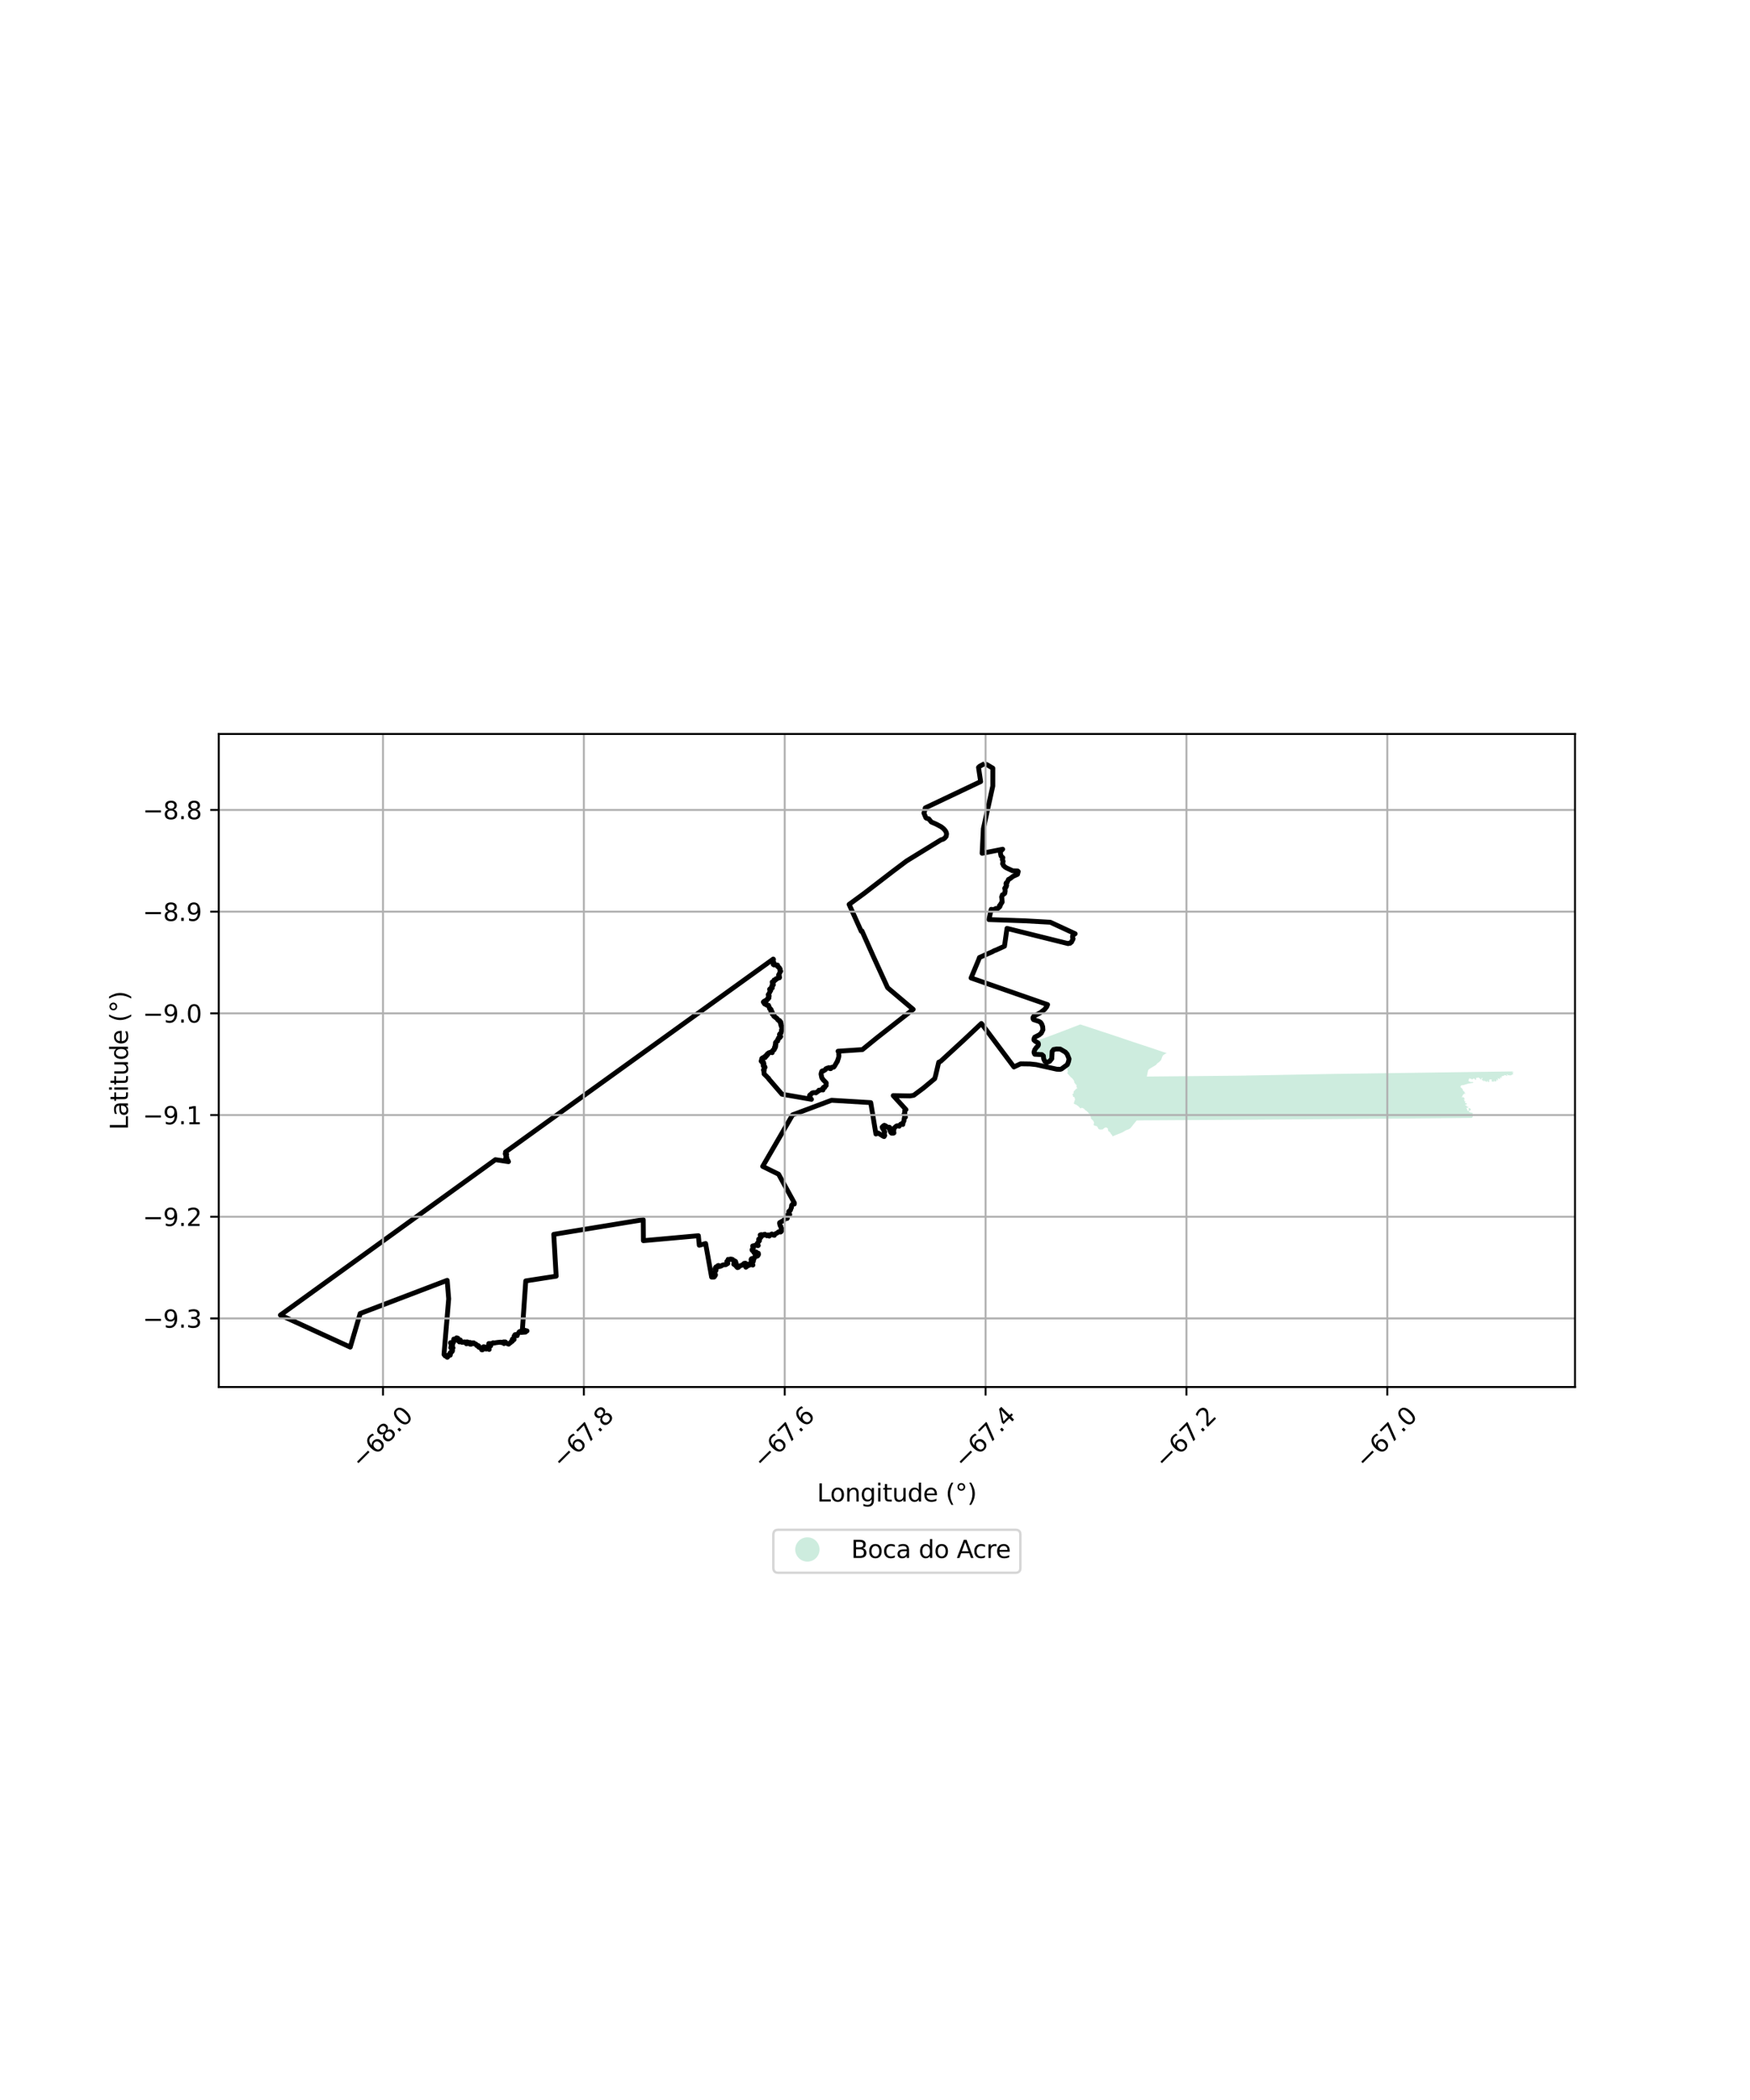 <?xml version="1.0" encoding="utf-8" standalone="no"?>
<!DOCTYPE svg PUBLIC "-//W3C//DTD SVG 1.1//EN"
  "http://www.w3.org/Graphics/SVG/1.1/DTD/svg11.dtd">
<svg xmlns:xlink="http://www.w3.org/1999/xlink" width="720pt" height="864pt" viewBox="0 0 720 864" xmlns="http://www.w3.org/2000/svg" version="1.1">
 <defs>
  <style type="text/css">*{stroke-linejoin: round; stroke-linecap: butt}</style>
 </defs>
 <g id="figure_1">
  <g id="patch_1">
   <path d="M 0 864 
L 720 864 
L 720 0 
L 0 0 
z
" style="fill: #ffffff"/>
  </g>
  <g id="axes_1">
   <g id="patch_2">
    <path d="M 90 570.661 
L 648 570.661 
L 648 301.979 
L 90 301.979 
z
" style="fill: #ffffff"/>
   </g>
   <g id="PatchCollection_1">
    <path d="M 473.119 430.966 
L 479.868 433.246 
L 480.075 433.307 
L 479.616 433.471 
L 479.022 433.818 
L 478.566 434.149 
L 478.385 434.354 
L 478.194 434.774 
L 477.671 436.167 
L 476.857 437.005 
L 476.246 437.399 
L 476.114 437.535 
L 475.816 437.908 
L 475.488 438.228 
L 474.324 438.927 
L 472.885 439.787 
L 472.592 440.041 
L 472.446 440.201 
L 472.317 440.575 
L 472.13 441.463 
L 472.007 442.109 
L 471.949 442.423 
L 471.826 442.924 
L 509.871 442.565 
L 547.494 441.86 
L 585.199 441.336 
L 622.331 440.813 
L 622.241 441.041 
L 622.127 441.227 
L 622.139 441.34 
L 622.227 441.393 
L 622.277 441.361 
L 622.329 441.198 
L 622.312 441.144 
L 622.405 440.987 
L 622.563 440.925 
L 622.619 441.026 
L 622.636 441.15 
L 622.437 441.396 
L 622.432 441.601 
L 622.505 441.769 
L 622.552 441.826 
L 622.636 441.935 
L 622.587 441.998 
L 622.268 441.995 
L 622.04 442.181 
L 621.885 442.323 
L 621.772 442.36 
L 621.608 442.42 
L 621.513 442.455 
L 621.412 442.466 
L 621.141 442.393 
L 621.036 442.418 
L 620.904 442.406 
L 620.673 442.386 
L 620.476 442.329 
L 620.335 442.252 
L 620.208 442.14 
L 620.125 442.079 
L 620.071 442.067 
L 619.967 442.081 
L 619.917 442.175 
L 619.908 442.267 
L 619.949 442.352 
L 620.04 442.352 
L 620.137 442.451 
L 620.172 442.547 
L 620.194 442.649 
L 620.161 442.674 
L 620.084 442.689 
L 620.011 442.691 
L 619.952 442.637 
L 619.889 442.586 
L 619.745 442.538 
L 619.563 442.452 
L 619.535 442.412 
L 619.461 442.387 
L 619.364 442.395 
L 619.197 442.34 
L 618.999 442.335 
L 618.956 442.356 
L 618.849 442.356 
L 618.884 442.432 
L 618.792 442.541 
L 618.702 442.655 
L 618.611 442.691 
L 618.503 442.62 
L 618.392 442.626 
L 618.27 442.66 
L 618.169 442.711 
L 618.105 442.778 
L 618.054 442.837 
L 617.979 442.885 
L 617.918 442.911 
L 617.834 442.913 
L 617.771 442.874 
L 617.695 442.873 
L 617.596 442.922 
L 617.605 442.988 
L 617.622 443.067 
L 617.675 443.088 
L 617.725 443.111 
L 617.779 443.178 
L 617.847 443.305 
L 617.859 443.344 
L 617.868 443.368 
L 617.973 443.496 
L 617.967 443.547 
L 617.881 443.571 
L 617.792 443.535 
L 617.742 443.502 
L 617.703 443.442 
L 617.609 443.403 
L 617.527 443.406 
L 617.485 443.362 
L 617.417 443.366 
L 617.346 443.345 
L 617.292 443.342 
L 617.273 443.308 
L 617.242 443.301 
L 617.16 443.372 
L 617.145 443.431 
L 617.163 443.554 
L 617.138 443.667 
L 617.138 443.733 
L 617.151 443.83 
L 617.217 444.015 
L 617.131 444.07 
L 617.069 444.013 
L 617.04 443.962 
L 616.973 443.911 
L 616.932 443.852 
L 616.809 443.822 
L 616.701 443.775 
L 616.566 443.754 
L 616.513 443.733 
L 616.393 443.674 
L 616.282 443.653 
L 616.23 443.615 
L 616.18 443.689 
L 616.142 443.754 
L 616.194 443.799 
L 616.241 443.855 
L 616.288 443.932 
L 616.367 444.027 
L 616.379 444.231 
L 616.317 444.527 
L 616.268 444.56 
L 616.206 444.548 
L 616.13 444.536 
L 616.11 444.4 
L 616.101 444.249 
L 615.975 444.136 
L 615.829 444.148 
L 615.706 444.237 
L 615.726 444.406 
L 615.747 444.536 
L 615.706 444.622 
L 615.568 444.761 
L 615.566 444.844 
L 615.513 444.91 
L 615.443 444.898 
L 615.329 444.924 
L 615.247 444.942 
L 615.182 444.957 
L 615.083 444.972 
L 615.027 444.936 
L 615.016 444.838 
L 614.901 444.735 
L 614.814 444.708 
L 614.688 444.794 
L 614.603 444.708 
L 614.65 444.572 
L 614.717 444.542 
L 614.65 444.51 
L 614.545 444.551 
L 614.55 444.622 
L 614.539 444.708 
L 614.574 444.744 
L 614.618 444.844 
L 614.676 444.865 
L 614.755 444.892 
L 614.717 445.007 
L 614.612 445.055 
L 614.545 445.046 
L 614.477 445.034 
L 614.43 445.001 
L 614.354 444.966 
L 614.287 444.954 
L 614.094 444.984 
L 614.068 445.01 
L 613.942 445.007 
L 613.834 444.954 
L 613.766 444.912 
L 613.702 444.767 
L 613.684 444.566 
L 613.758 444.444 
L 613.796 444.314 
L 613.717 444.175 
L 613.559 444.122 
L 613.395 444.116 
L 613.275 444.107 
L 613.208 444.139 
L 613.061 444.098 
L 612.912 444.119 
L 612.807 444.222 
L 612.719 444.267 
L 612.652 444.545 
L 612.672 444.655 
L 612.701 444.782 
L 612.783 444.918 
L 612.76 445.016 
L 612.74 445.099 
L 612.64 445.099 
L 612.573 445.123 
L 612.467 445.158 
L 612.415 445.147 
L 612.312 445.2 
L 612.248 445.197 
L 612.187 445.194 
L 612.154 445.164 
L 612.151 445.123 
L 612.149 445.069 
L 612.149 444.969 
L 612.122 444.889 
L 612.122 444.785 
L 612.046 444.714 
L 611.947 444.696 
L 611.903 444.678 
L 611.836 444.699 
L 611.783 444.747 
L 611.844 445.049 
L 611.821 445.09 
L 611.748 445.129 
L 611.675 445.123 
L 611.575 445.068 
L 611.489 445.059 
L 611.43 445.031 
L 611.356 445.031 
L 611.287 445.006 
L 611.192 444.963 
L 611.141 444.871 
L 611.167 444.815 
L 611.097 444.695 
L 611.034 444.683 
L 610.946 444.675 
L 610.946 444.641 
L 610.864 444.615 
L 610.801 444.624 
L 610.768 444.729 
L 610.712 444.795 
L 610.664 444.924 
L 610.581 445.034 
L 610.541 445.078 
L 610.494 445.071 
L 610.474 445.035 
L 610.461 444.997 
L 610.462 444.91 
L 610.506 444.875 
L 610.521 444.782 
L 610.564 444.627 
L 610.55 444.532 
L 610.466 444.536 
L 610.358 444.532 
L 610.275 444.646 
L 610.2 444.683 
L 610.112 444.683 
L 609.995 444.624 
L 609.969 444.508 
L 609.96 444.413 
L 609.737 444.271 
L 609.671 444.21 
L 609.655 444.135 
L 609.632 444.04 
L 609.731 443.942 
L 609.889 443.797 
L 609.945 443.658 
L 609.889 443.51 
L 609.761 443.48 
L 609.635 443.545 
L 609.497 443.726 
L 609.462 443.901 
L 609.41 444.129 
L 609.342 444.173 
L 609.255 444.167 
L 609.193 444.126 
L 609.146 444.013 
L 609.009 443.865 
L 608.561 443.48 
L 608.228 443.323 
L 607.988 443.377 
L 607.915 443.433 
L 607.71 443.439 
L 607.473 443.436 
L 607.283 443.531 
L 607.236 443.714 
L 607.306 443.827 
L 607.373 443.966 
L 607.376 444.093 
L 607.312 444.182 
L 607.134 444.247 
L 606.987 444.247 
L 606.847 444.108 
L 606.706 443.951 
L 606.56 443.782 
L 606.417 443.72 
L 606.297 443.679 
L 606.192 443.708 
L 606.063 443.957 
L 605.902 444.049 
L 605.691 444.043 
L 605.273 443.922 
L 604.998 443.833 
L 604.846 443.741 
L 604.697 443.649 
L 604.615 443.67 
L 604.527 443.702 
L 604.43 443.821 
L 604.372 444.067 
L 604.261 444.244 
L 604.202 444.443 
L 604.196 444.638 
L 604.27 444.748 
L 604.366 444.899 
L 604.547 444.982 
L 604.726 445.038 
L 604.893 445.074 
L 605.057 445.157 
L 605.214 445.207 
L 605.337 445.189 
L 605.519 445.166 
L 605.729 445.136 
L 605.905 445.175 
L 606.092 445.261 
L 606.133 445.314 
L 606.133 445.415 
L 606.028 445.506 
L 605.852 445.586 
L 605.267 445.628 
L 604.986 445.699 
L 604.237 445.797 
L 603.225 446.09 
L 602.184 446.41 
L 601.844 446.472 
L 601.555 446.478 
L 601.145 446.588 
L 600.993 446.801 
L 600.902 447.059 
L 600.891 447.133 
L 600.908 447.186 
L 600.99 447.414 
L 601.084 447.411 
L 601.473 447.832 
L 601.575 447.936 
L 601.686 447.974 
L 601.78 448.104 
L 601.812 448.267 
L 601.859 448.492 
L 601.909 448.697 
L 602.146 448.916 
L 602.383 449.129 
L 602.517 449.23 
L 602.649 449.272 
L 602.704 449.331 
L 602.649 449.387 
L 602.564 449.461 
L 602.503 449.541 
L 602.497 449.618 
L 602.555 449.66 
L 602.687 449.716 
L 602.798 449.751 
L 602.857 449.769 
L 602.921 449.784 
L 602.88 449.953 
L 602.801 450.054 
L 602.719 450.113 
L 602.649 450.095 
L 602.611 450.036 
L 602.625 449.926 
L 602.608 449.796 
L 602.497 449.805 
L 602.432 449.861 
L 602.412 449.941 
L 602.406 450.036 
L 602.374 450.128 
L 602.321 450.145 
L 602.14 450.237 
L 601.961 450.406 
L 601.821 450.61 
L 601.672 450.868 
L 601.642 451.037 
L 601.517 451.182 
L 601.464 451.31 
L 601.47 451.428 
L 601.511 451.502 
L 601.578 451.567 
L 601.622 451.561 
L 601.681 451.544 
L 601.719 451.514 
L 601.768 451.475 
L 601.76 451.375 
L 601.751 451.307 
L 601.765 451.241 
L 601.815 451.23 
L 601.85 451.25 
L 601.885 451.321 
L 601.926 451.384 
L 601.985 451.443 
L 602.034 451.458 
L 602.102 451.473 
L 602.172 451.508 
L 602.204 451.641 
L 602.228 451.701 
L 602.321 451.73 
L 602.397 451.683 
L 602.435 451.609 
L 602.485 451.603 
L 602.532 451.665 
L 602.491 451.754 
L 602.459 451.834 
L 602.532 451.97 
L 602.652 452.053 
L 602.678 452.16 
L 602.602 452.225 
L 602.535 452.237 
L 602.403 452.216 
L 602.301 452.246 
L 602.257 452.326 
L 602.251 452.403 
L 602.266 452.453 
L 602.333 452.521 
L 602.386 452.521 
L 602.441 452.486 
L 602.535 452.471 
L 602.579 452.468 
L 602.605 452.503 
L 602.617 452.554 
L 602.599 452.628 
L 602.561 452.684 
L 602.503 452.729 
L 602.476 452.791 
L 602.438 452.874 
L 602.424 453.001 
L 602.503 453.096 
L 602.574 453.151 
L 602.644 453.177 
L 602.667 453.157 
L 602.623 453.106 
L 602.625 453.057 
L 602.687 453.048 
L 602.805 453.044 
L 602.886 453.063 
L 602.953 453.161 
L 602.941 453.288 
L 602.836 453.345 
L 602.728 453.478 
L 602.745 453.679 
L 602.83 453.762 
L 602.991 453.851 
L 603.374 453.973 
L 603.547 454.07 
L 603.544 454.18 
L 603.43 454.325 
L 603.295 454.423 
L 603.14 454.47 
L 602.971 454.5 
L 602.854 454.536 
L 602.795 454.657 
L 602.824 454.761 
L 602.906 454.799 
L 602.985 454.811 
L 603.12 454.793 
L 603.19 454.778 
L 603.307 454.823 
L 603.357 454.915 
L 603.442 455.187 
L 603.652 455.297 
L 603.863 455.332 
L 604.036 455.418 
L 604.135 455.495 
L 604.161 455.581 
L 604.082 455.664 
L 603.965 455.732 
L 603.635 455.75 
L 603.404 455.88 
L 603.351 456.076 
L 603.36 456.2 
L 603.468 456.177 
L 603.6 456.375 
L 603.673 456.565 
L 603.667 456.725 
L 603.746 457.003 
L 603.878 457.033 
L 604.047 456.968 
L 604.214 456.917 
L 604.337 456.84 
L 604.404 456.713 
L 604.36 456.583 
L 604.138 456.31 
L 604.158 456.189 
L 604.22 456.106 
L 604.463 455.892 
L 604.688 455.952 
L 605.144 456.34 
L 605.168 456.477 
L 605.128 456.588 
L 604.979 456.742 
L 604.682 456.911 
L 604.52 456.987 
L 604.387 457.061 
L 604.321 457.197 
L 604.467 457.483 
L 604.732 457.643 
L 605.026 457.717 
L 605.427 457.816 
L 605.753 457.816 
L 605.889 457.911 
L 605.946 457.957 
L 605.993 457.959 
L 606.058 457.987 
L 606.117 458.019 
L 606.127 458.061 
L 606.108 458.083 
L 606.058 458.059 
L 606.001 458.065 
L 605.92 458.028 
L 605.814 458.061 
L 605.773 458.135 
L 605.751 458.209 
L 605.892 458.407 
L 605.934 458.681 
L 605.958 459.372 
L 605.726 459.801 
L 605.539 459.96 
L 604.664 459.972 
L 580.48 460.192 
L 542.969 460.484 
L 505.301 460.74 
L 469.789 460.948 
L 467.872 460.991 
L 467.668 460.976 
L 466.369 462.569 
L 465.621 463.523 
L 465.053 464.193 
L 464.474 464.584 
L 463.982 464.761 
L 463.686 464.864 
L 463.169 465.075 
L 461.851 465.853 
L 461.384 466.061 
L 460.914 466.262 
L 460.349 466.478 
L 459.796 466.694 
L 459.342 466.873 
L 458.887 467.052 
L 458.627 467.161 
L 458.253 467.321 
L 457.693 467.516 
L 457.619 467.26 
L 457.584 467.103 
L 457.493 466.955 
L 457.391 466.839 
L 457.297 466.741 
L 457.231 466.667 
L 457.12 466.587 
L 457.041 466.498 
L 456.98 466.368 
L 456.889 466.093 
L 456.26 465.494 
L 456.052 465.497 
L 456.02 465.284 
L 455.842 464.917 
L 455.833 464.369 
L 455.593 464.132 
L 455.376 463.969 
L 455.078 463.868 
L 454.903 463.853 
L 454.382 464.055 
L 454.303 464.188 
L 454.025 464.339 
L 453.89 464.6 
L 453.422 464.706 
L 453.27 464.671 
L 452.954 464.789 
L 452.79 464.671 
L 452.498 464.742 
L 451.913 464.446 
L 451.749 464.031 
L 451.445 463.533 
L 451.035 463.249 
L 450.661 463.237 
L 449.982 462.929 
L 449.947 462.597 
L 450.064 462.242 
L 450.122 461.732 
L 449.959 461.554 
L 449.888 461.258 
L 449.505 460.829 
L 448.873 460.236 
L 448.651 458.802 
L 448.224 458.234 
L 447.849 458.044 
L 447.761 457.801 
L 447.024 457.061 
L 446.632 456.841 
L 445.86 456.077 
L 445.07 455.757 
L 444.567 456.059 
L 443.836 455.325 
L 443.239 454.791 
L 443.092 454.815 
L 442.788 454.471 
L 442.554 454.466 
L 441.717 454.015 
L 441.893 453.719 
L 442.063 452.907 
L 442.303 452.499 
L 442.191 451.859 
L 442.057 451.432 
L 441.483 451.195 
L 441.46 450.703 
L 441.203 450.401 
L 441.39 450.034 
L 441.756 449.833 
L 441.656 449.311 
L 441.946 448.787 
L 442.305 448.529 
L 442.554 448.132 
L 442.768 447.937 
L 443.171 447.944 
L 443.032 447.406 
L 442.825 446.848 
L 443.024 446.477 
L 442.615 446.222 
L 442.271 445.714 
L 442.011 445.427 
L 441.943 444.864 
L 441.745 444.431 
L 441.414 443.999 
L 440.873 443.38 
L 440.706 443.378 
L 439.034 441.45 
L 439.369 441.012 
L 438.945 439.281 
L 438.589 438.695 
L 439.596 437.688 
L 440.532 436.361 
L 440.44 435.102 
L 439.935 433.766 
L 439.093 432.806 
L 438.086 432.202 
L 436.202 431.579 
L 434.704 431.514 
L 433.897 431.834 
L 433.224 432.563 
L 433.025 433.381 
L 432.885 434.441 
L 432.891 435.383 
L 432.879 435.75 
L 432.721 436.396 
L 432.569 436.734 
L 432.358 436.971 
L 432.101 437.119 
L 431.82 437.237 
L 431.416 437.249 
L 431.112 437.172 
L 430.843 437.054 
L 430.632 436.858 
L 430.509 436.592 
L 430.398 436.112 
L 430.287 435.78 
L 430.193 434.66 
L 430.111 434.186 
L 429.433 433.475 
L 428.543 433.262 
L 427.642 433.298 
L 426.823 433.416 
L 426.425 433.44 
L 426.098 433.333 
L 425.887 433.144 
L 425.946 432.646 
L 426.215 431.734 
L 426.683 431.177 
L 427.397 430.632 
L 427.841 430.229 
L 427.993 429.814 
L 427.818 429.127 
L 427.174 428.617 
L 426.46 428.214 
L 426.514 428.21 
L 431.854 426.281 
L 437.143 424.288 
L 444.46 421.473 
L 452.181 424.013 
L 458.609 426.127 
L 466.067 428.65 
L 473.119 430.966 
" clip-path="url(#pc1e6676510)" style="fill: #b3e2cd; fill-opacity: 0.65"/>
   </g>
   <g id="PatchCollection_2">
    <path d="M 405.107 314.192 
L 406.258 314.725 
L 408.474 316.053 
L 408.462 323.404 
L 404.582 340.951 
L 404.076 351.073 
L 412.524 349.398 
L 411.985 349.947 
L 411.622 350.41 
L 411.583 350.918 
L 411.857 352.185 
L 412.604 352.878 
L 412.502 353.269 
L 412.379 353.639 
L 412.724 354.395 
L 412.477 355.35 
L 412.67 355.57 
L 412.882 356.152 
L 413.087 356.292 
L 413.454 356.693 
L 414.111 357.083 
L 416.648 358.277 
L 418.652 358.33 
L 418.923 358.562 
L 418.635 359.72 
L 418.281 359.891 
L 416.752 360.574 
L 416.515 360.773 
L 415.984 361.177 
L 415.572 361.499 
L 414.911 361.836 
L 414.502 362.738 
L 414.417 362.925 
L 414.402 363.032 
L 414.235 363.207 
L 414.089 363.163 
L 413.983 363.254 
L 413.886 363.539 
L 413.911 363.841 
L 414.173 364.252 
L 413.923 364.987 
L 413.902 364.979 
L 413.744 364.911 
L 413.504 365.26 
L 413.364 365.5 
L 413.544 365.926 
L 413.54 366.801 
L 413.466 366.885 
L 413.385 367.553 
L 412.86 367.975 
L 412.395 368.166 
L 412.369 368.468 
L 412.125 368.859 
L 412.098 369.124 
L 412.204 369.592 
L 412.212 370.036 
L 412.327 371.137 
L 412.059 371.276 
L 412.079 371.565 
L 411.668 371.987 
L 411.625 372.41 
L 411.563 372.374 
L 411.232 372.569 
L 411.191 372.683 
L 411.392 372.964 
L 411.348 372.993 
L 411.183 373.191 
L 410.748 373.571 
L 410.738 373.62 
L 410.417 373.75 
L 410.107 373.906 
L 409.782 373.77 
L 408.811 374.275 
L 408.493 374.185 
L 408.322 374.383 
L 408.127 374.2 
L 407.81 374.13 
L 407.71 374.502 
L 406.884 378.341 
L 421.792 378.857 
L 432.125 379.435 
L 442.356 384.172 
L 441.525 384.714 
L 441.295 385.061 
L 441.266 385.673 
L 441.504 386.205 
L 441.38 386.565 
L 440.935 387.299 
L 440.93 387.493 
L 440.568 387.816 
L 440.323 387.963 
L 440.242 388.082 
L 440.077 388.074 
L 439.875 388.018 
L 439.483 388.234 
L 414.311 381.974 
L 413.272 389.283 
L 409.823 390.872 
L 409.076 391.139 
L 408.321 391.551 
L 402.979 393.94 
L 402.702 394.742 
L 399.52 402.364 
L 430.997 413.325 
L 430.645 414.207 
L 429.73 415.342 
L 428.081 416.614 
L 425.394 418.053 
L 425.018 418.612 
L 425.028 419.139 
L 425.225 419.499 
L 427.412 420.221 
L 428.109 420.613 
L 428.581 421.298 
L 428.987 422.408 
L 429.083 423.687 
L 428.418 425.047 
L 427.542 425.787 
L 425.7 426.737 
L 425.389 427.441 
L 425.403 427.912 
L 426.025 428.473 
L 426.354 428.614 
L 427.152 429.171 
L 427.255 429.632 
L 427.197 430.026 
L 426.864 430.527 
L 426.386 430.964 
L 425.715 431.915 
L 425.421 432.866 
L 425.525 433.359 
L 425.733 433.75 
L 428.658 433.911 
L 429.276 434.441 
L 429.392 435.636 
L 429.887 436.69 
L 430.811 437.079 
L 431.876 436.633 
L 432.725 435.584 
L 432.879 432.6 
L 433.468 431.796 
L 434.718 431.582 
L 436.221 431.631 
L 438.33 432.871 
L 439.074 433.727 
L 439.839 435.663 
L 439.602 436.794 
L 439.155 437.993 
L 436.729 439.791 
L 436.154 439.966 
L 434.745 439.898 
L 426.348 438.026 
L 423.782 437.748 
L 419.877 437.693 
L 417.343 438.881 
L 417.169 438.982 
L 403.774 421.087 
L 396.619 427.832 
L 386.995 436.678 
L 386.224 437.022 
L 384.942 442.465 
L 384.556 443.798 
L 379.943 447.645 
L 375.937 450.639 
L 374.412 450.89 
L 367.498 450.767 
L 372.741 456.525 
L 372.679 456.576 
L 372.224 457.01 
L 372.226 457.204 
L 372.272 458.036 
L 371.983 458.302 
L 371.996 458.734 
L 372.517 459.599 
L 372.042 460.053 
L 371.993 460.491 
L 371.911 461.156 
L 371.488 462.039 
L 371.452 462.627 
L 371.29 462.576 
L 370.976 462.352 
L 370.566 462.51 
L 370.252 462.913 
L 369.937 463.373 
L 369.486 463.162 
L 369.078 463.187 
L 368.718 463.361 
L 367.88 464.129 
L 367.815 464.247 
L 367.673 465.621 
L 367.794 466.093 
L 367.579 466.223 
L 366.826 466.225 
L 366.464 465.863 
L 365.947 464.601 
L 366.081 463.904 
L 365.87 463.768 
L 365.359 463.897 
L 365.029 463.658 
L 364.7 463.459 
L 364.284 463.176 
L 363.842 462.982 
L 363.448 463.213 
L 362.937 463.723 
L 363.094 464.158 
L 363.476 464.793 
L 363.819 465.369 
L 364.008 465.691 
L 363.964 465.97 
L 363.571 466.509 
L 363.658 466.669 
L 364.016 467.128 
L 363.749 467.613 
L 363.419 467.492 
L 361.263 466.155 
L 360.377 466.561 
L 358.248 453.653 
L 342.114 452.682 
L 326.082 458.695 
L 313.789 479.882 
L 320.342 483.113 
L 326.833 494.951 
L 326.729 494.987 
L 326.773 495.195 
L 326.806 495.361 
L 326.786 495.356 
L 326.067 495.458 
L 325.693 495.927 
L 325.652 496.363 
L 325.631 496.836 
L 325.455 497.126 
L 325.2 497.913 
L 324.534 498.411 
L 324.502 498.8 
L 324.912 499.667 
L 324.885 499.809 
L 323.678 500.057 
L 323.637 500.439 
L 323.929 501.188 
L 323.85 501.311 
L 323.68 501.288 
L 323.521 501.154 
L 323.25 501.2 
L 322.713 501.751 
L 322.155 502.329 
L 321.654 502.508 
L 321.208 502.818 
L 320.77 503.044 
L 320.733 503.331 
L 320.988 504.284 
L 321.276 504.626 
L 321.429 505.519 
L 321.926 505.767 
L 321.746 506.207 
L 321.365 506.741 
L 321.145 506.898 
L 320.338 506.805 
L 319.732 507.288 
L 318.88 507.703 
L 318.667 507.945 
L 318.596 508.25 
L 318.086 508.134 
L 317.567 507.7 
L 317.295 507.799 
L 316.485 508.577 
L 316.489 508.548 
L 316.376 508.198 
L 316.04 508.063 
L 315.747 508.19 
L 315.507 508.421 
L 315.264 508.241 
L 314.71 507.8 
L 314.295 507.893 
L 313.934 508.3 
L 313.846 508.268 
L 313.598 508.04 
L 313.215 507.957 
L 312.764 508.104 
L 312.813 508.345 
L 313.031 508.527 
L 313.234 508.711 
L 313.094 509.021 
L 312.674 509.496 
L 312.159 509.815 
L 312.122 510.11 
L 312.48 510.431 
L 311.538 511.611 
L 311.631 512.062 
L 311.785 512.201 
L 311.969 512.418 
L 311.924 512.475 
L 311.678 512.471 
L 310.944 512.242 
L 310.66 512.405 
L 309.681 512.628 
L 309.718 512.976 
L 309.951 513.391 
L 309.93 513.664 
L 309.642 513.98 
L 309.429 514.134 
L 309.471 514.423 
L 310.044 514.978 
L 310.235 515.412 
L 310.664 515.351 
L 311.131 515.11 
L 311.15 515.157 
L 311.155 515.485 
L 311.192 515.765 
L 311.349 515.855 
L 311.997 515.62 
L 312.06 516.14 
L 311.76 516.669 
L 311.324 516.888 
L 310.651 516.84 
L 310.466 517.26 
L 310.181 518.062 
L 309.944 518.179 
L 309.342 517.793 
L 309.109 517.971 
L 309.003 518.302 
L 309.103 518.696 
L 309.607 518.843 
L 309.96 518.931 
L 309.686 519.263 
L 309.559 519.571 
L 309.587 519.92 
L 309.763 520.476 
L 309.601 520.448 
L 309.446 520.02 
L 309.275 520.029 
L 308.88 520.382 
L 308.842 520.297 
L 308.616 520.009 
L 308.313 519.979 
L 308.122 520.445 
L 308.015 520.672 
L 307.629 520.759 
L 306.884 521.361 
L 306.658 520.956 
L 306.956 520.425 
L 307.042 519.965 
L 306.702 519.727 
L 306.19 519.779 
L 305.826 520.086 
L 305.59 520.436 
L 304.276 520.868 
L 303.851 521.386 
L 303.417 521.532 
L 303.198 521.326 
L 302.56 520.571 
L 301.898 520.149 
L 301.882 520.084 
L 301.987 520.106 
L 302.397 520.29 
L 302.922 520.119 
L 302.888 519.715 
L 302.73 519.396 
L 302.642 519.006 
L 302.24 518.742 
L 301.622 518.593 
L 301.445 518.208 
L 301.08 518.067 
L 300.484 518.016 
L 300.096 518.266 
L 299.581 518.142 
L 299.49 518.439 
L 299.372 518.702 
L 299.043 518.994 
L 299.138 519.381 
L 299.44 519.821 
L 298.557 520.353 
L 297.762 520.376 
L 297.212 520.524 
L 296.708 520.879 
L 296.022 521.084 
L 295.661 520.668 
L 295.38 520.712 
L 295.177 521.206 
L 295.119 521.382 
L 295.077 521.353 
L 294.901 521.181 
L 294.607 521.213 
L 294.332 521.563 
L 294.2 522.017 
L 294.345 522.286 
L 294.61 522.585 
L 294.412 522.907 
L 293.999 523.362 
L 294.088 523.754 
L 294.373 524.559 
L 293.92 525.317 
L 293.779 525.415 
L 293.023 525.447 
L 292.779 525.422 
L 290.307 511.627 
L 287.699 512.336 
L 287.336 508.41 
L 264.715 510.45 
L 264.652 501.828 
L 227.828 507.847 
L 228.825 525.058 
L 216.313 526.998 
L 214.924 547.064 
L 216.826 547.573 
L 216.497 547.552 
L 216.325 547.688 
L 216.214 548.063 
L 214.664 548.181 
L 214.503 548.199 
L 214.236 547.796 
L 213.954 547.779 
L 213.648 547.943 
L 213.557 548.035 
L 213.269 548.589 
L 212.676 549.123 
L 212.781 549.541 
L 212.702 549.524 
L 212.48 549.433 
L 212.209 549.076 
L 211.905 549.119 
L 211.533 549.69 
L 211.411 550.494 
L 211.498 551.144 
L 211.18 551.045 
L 210.912 550.887 
L 210.773 551.037 
L 210.771 551.876 
L 210.342 551.936 
L 210.104 552.364 
L 209.597 552.669 
L 209.286 553.02 
L 208.796 552.835 
L 208.317 552.524 
L 207.921 552.117 
L 207.661 552.099 
L 207.56 552.122 
L 207.363 552.791 
L 207.376 552.319 
L 207.237 552.102 
L 207.081 552.141 
L 206.277 552.375 
L 205.923 552.202 
L 205.403 552.26 
L 204.943 552.295 
L 204.354 552.38 
L 203.694 552.47 
L 203.437 552.561 
L 202.879 552.443 
L 202.572 552.755 
L 201.103 552.766 
L 201.066 553.002 
L 201.206 553.207 
L 201.842 553.538 
L 201.885 553.729 
L 201.747 553.796 
L 201.343 553.461 
L 201.142 553.42 
L 200.869 553.661 
L 200.726 554.158 
L 200.99 554.44 
L 201.229 554.84 
L 201.257 555.208 
L 201.217 555.203 
L 200.78 554.742 
L 200.482 554.827 
L 199.991 555.05 
L 199.921 554.916 
L 199.761 554.716 
L 199.297 554.336 
L 199.157 554.091 
L 198.928 554.097 
L 198.691 554.374 
L 198.724 554.773 
L 198.784 555.129 
L 198.525 555.351 
L 198.173 555.335 
L 198.279 554.94 
L 197.738 554.606 
L 196.962 554.256 
L 197.032 553.837 
L 196.663 553.566 
L 196.443 553.571 
L 196.144 553.611 
L 195.764 552.964 
L 195.164 552.898 
L 194.891 552.477 
L 194.141 552.473 
L 193.886 553.04 
L 193.442 553.041 
L 193.363 553.018 
L 193.391 552.934 
L 193.458 552.438 
L 193.35 552.311 
L 193.073 552.411 
L 192.864 552.689 
L 192.809 552.646 
L 192.331 552.114 
L 192.052 552.107 
L 191.976 552.305 
L 192.008 552.865 
L 191.89 552.877 
L 191.857 552.438 
L 191.769 552.17 
L 190.912 552.101 
L 190.714 552.246 
L 190.297 552.162 
L 190.076 552.278 
L 190.081 552.181 
L 190.099 552.078 
L 189.73 551.949 
L 189.01 552.108 
L 189.091 551.989 
L 189.443 551.526 
L 189.381 551.305 
L 189.138 551.331 
L 188.582 551.698 
L 188.451 551.579 
L 188.485 551.345 
L 188.597 551.053 
L 188.407 550.606 
L 187.849 550.422 
L 187.68 550.615 
L 187.736 550.814 
L 187.925 551.028 
L 187.766 551.35 
L 187.509 551.239 
L 187.411 551.073 
L 186.709 550.933 
L 186.608 551.38 
L 186.675 551.672 
L 186.548 552.35 
L 185.374 552.403 
L 185.347 552.521 
L 185.543 553.009 
L 185.775 553.17 
L 186.214 553.311 
L 186.15 553.388 
L 185.875 553.523 
L 185.54 554.084 
L 185.448 554.499 
L 185.744 554.635 
L 186.114 554.356 
L 186.384 554.545 
L 186.216 554.723 
L 186.055 554.966 
L 186.18 555.66 
L 186.016 556.077 
L 185.667 556.145 
L 185.226 556.561 
L 185.272 556.697 
L 185.441 556.863 
L 185.319 556.857 
L 185.055 556.826 
L 184.93 557.073 
L 185.242 557.565 
L 185.069 557.553 
L 184.765 557.567 
L 184.059 558.433 
L 183.972 558.421 
L 183.998 558.345 
L 184.196 558.026 
L 184.164 557.909 
L 183.722 557.708 
L 183.285 557.825 
L 183.158 557.881 
L 182.673 557.259 
L 184.602 534.364 
L 183.976 526.768 
L 148.183 540.417 
L 144.103 554.24 
L 115.364 541.065 
L 203.818 477.132 
L 209.206 477.933 
L 209.069 477.711 
L 209.043 477.532 
L 208.461 476.715 
L 208.234 476.662 
L 208.271 476.609 
L 208.078 476.464 
L 208.247 476.412 
L 208.329 476.289 
L 208.366 476.327 
L 208.527 476.281 
L 208.457 475.985 
L 208.076 475.389 
L 208.117 475.377 
L 208.265 475.166 
L 208.215 475.004 
L 208.282 475.063 
L 208.456 474.984 
L 208.351 474.717 
L 208.071 474.722 
L 207.874 474.705 
L 207.988 474.635 
L 207.981 473.967 
L 318.137 394.588 
L 318.238 394.728 
L 317.976 395.75 
L 318.085 395.754 
L 318.176 395.92 
L 318.328 395.876 
L 318.135 396.033 
L 318.143 396.314 
L 318.132 396.685 
L 318.123 396.792 
L 318.416 396.736 
L 318.377 396.795 
L 318.389 396.982 
L 318.637 396.857 
L 318.685 396.76 
L 318.733 396.775 
L 318.967 396.812 
L 318.971 396.956 
L 319.132 397.085 
L 319.375 397.062 
L 319.9 397.064 
L 320.085 397.554 
L 320.042 397.759 
L 320.645 398.131 
L 320.549 398.183 
L 320.841 398.719 
L 320.991 398.692 
L 320.876 398.754 
L 320.96 399.16 
L 320.879 399.3 
L 321.205 399.585 
L 321.153 399.599 
L 320.312 401.194 
L 320.399 401.304 
L 320.405 401.507 
L 320.505 401.448 
L 320.638 401.437 
L 320.633 401.503 
L 320.461 401.825 
L 320.381 402.099 
L 320.409 402.141 
L 320.745 402.136 
L 320.647 402.308 
L 320.562 402.329 
L 320.118 402.234 
L 319.972 402.331 
L 319.779 402.68 
L 319.742 402.609 
L 319.283 402.684 
L 319.298 402.729 
L 319.332 402.84 
L 319.238 402.854 
L 319.037 402.947 
L 318.955 403.024 
L 319.064 403.197 
L 318.925 403.164 
L 318.863 403.254 
L 318.764 403.167 
L 318.598 403.244 
L 318.469 403.208 
L 318.417 403.398 
L 318.605 403.564 
L 318.593 403.56 
L 318.381 403.71 
L 318.428 403.816 
L 318.362 403.814 
L 318.221 403.909 
L 318.122 404.103 
L 317.697 404.031 
L 317.862 404.836 
L 318.188 405.148 
L 318.118 405.258 
L 317.913 405.232 
L 317.695 405.206 
L 317.701 405.355 
L 317.825 405.477 
L 317.711 405.48 
L 317.556 405.764 
L 317.412 406.022 
L 317.709 406.14 
L 317.726 406.496 
L 317.069 406.786 
L 316.914 406.8 
L 316.76 406.889 
L 316.655 406.998 
L 316.727 407.378 
L 316.76 407.539 
L 317.08 407.591 
L 317.038 407.6 
L 316.852 407.715 
L 316.74 408.142 
L 316.215 409.126 
L 316.079 409.205 
L 316.086 409.37 
L 316.138 409.524 
L 316.224 409.694 
L 316.282 409.648 
L 316.294 409.739 
L 316.467 409.751 
L 316.392 409.852 
L 316.338 410.633 
L 316.324 410.334 
L 315.94 410.611 
L 315.984 410.891 
L 315.883 410.882 
L 315.907 411.109 
L 315.789 411.015 
L 315.365 411.363 
L 315.455 411.595 
L 315.343 411.596 
L 315.12 411.718 
L 315.199 411.915 
L 315.075 411.771 
L 314.973 411.784 
L 314.933 411.686 
L 314.767 411.734 
L 314.754 412.014 
L 314.51 412.122 
L 314.339 411.981 
L 314.065 412.258 
L 314.238 412.564 
L 314.495 412.796 
L 314.51 412.952 
L 314.613 412.939 
L 314.566 413.046 
L 314.714 413.104 
L 314.935 412.947 
L 314.917 413.013 
L 315.117 413.339 
L 315.296 413.151 
L 315.42 413.395 
L 315.455 413.374 
L 315.45 413.481 
L 315.482 413.456 
L 315.675 413.651 
L 315.841 413.652 
L 316.201 413.621 
L 316.276 413.893 
L 316.376 414.004 
L 316.641 415.013 
L 316.769 415.095 
L 316.817 415 
L 316.843 414.934 
L 316.93 414.994 
L 317.28 415.422 
L 317.275 415.856 
L 317.143 416.086 
L 317.617 416.174 
L 317.521 416.276 
L 317.642 416.498 
L 317.509 416.549 
L 317.532 416.789 
L 317.672 416.783 
L 317.91 416.943 
L 317.955 416.956 
L 317.848 416.989 
L 317.755 417.216 
L 317.878 417.213 
L 317.85 417.334 
L 317.96 417.424 
L 318.339 417.477 
L 318.495 417.74 
L 318.403 417.752 
L 318.334 417.919 
L 318.384 418.091 
L 318.61 418.18 
L 318.762 418.418 
L 319.048 418.587 
L 319.23 418.64 
L 319.306 418.813 
L 319.76 419.054 
L 319.902 419.408 
L 319.954 419.533 
L 320.295 419.715 
L 320.282 419.735 
L 320.337 419.892 
L 320.588 419.824 
L 320.683 419.838 
L 320.656 419.886 
L 320.681 419.997 
L 320.887 420.094 
L 321.149 420.375 
L 321.246 420.572 
L 321.038 420.836 
L 321.061 420.953 
L 321.433 421.289 
L 321.402 421.469 
L 321.21 421.56 
L 321.401 421.752 
L 321.38 422.094 
L 321.541 422.215 
L 321.546 421.963 
L 321.598 422.029 
L 321.648 422.146 
L 321.598 422.343 
L 321.561 422.613 
L 321.7 422.86 
L 321.852 423.008 
L 321.841 423.377 
L 321.753 423.555 
L 321.478 423.856 
L 321.55 424.29 
L 321.293 425.067 
L 321.094 425.299 
L 320.887 425.302 
L 320.693 425.622 
L 320.799 425.904 
L 320.861 426.065 
L 321.112 426.322 
L 321.2 426.458 
L 321.057 426.384 
L 320.95 426.338 
L 320.892 426.675 
L 320.917 426.85 
L 320.762 426.941 
L 320.585 426.994 
L 320.537 427.154 
L 320.495 427.089 
L 320.315 426.994 
L 320.28 427.521 
L 320.261 427.514 
L 320.028 427.545 
L 320.097 427.66 
L 320.019 427.672 
L 319.931 427.79 
L 319.934 428.006 
L 319.887 428.153 
L 319.958 428.161 
L 319.919 428.248 
L 319.965 428.32 
L 319.881 428.317 
L 319.843 428.359 
L 319.824 428.326 
L 319.711 428.282 
L 319.519 428.423 
L 319.42 428.539 
L 319.44 428.564 
L 319.366 428.63 
L 319.073 428.942 
L 319.026 429.473 
L 319.077 429.666 
L 319.225 429.771 
L 319.131 429.814 
L 318.91 430.061 
L 318.987 430.388 
L 318.939 430.571 
L 319.135 430.562 
L 319.132 430.57 
L 318.978 430.688 
L 318.753 430.707 
L 318.666 430.883 
L 318.75 430.898 
L 318.859 431.056 
L 318.929 431.121 
L 318.898 431.141 
L 318.694 431.331 
L 318.499 431.54 
L 318.593 431.751 
L 318.429 432.005 
L 318.135 431.953 
L 317.867 432.324 
L 317.932 432.405 
L 317.86 432.342 
L 317.623 432.566 
L 317.523 432.728 
L 317.712 433.094 
L 317.624 433.1 
L 317.629 433.02 
L 317.393 432.812 
L 316.915 432.969 
L 316.887 433.011 
L 316.687 433.024 
L 316.686 433.03 
L 316.483 433.105 
L 316.302 433.147 
L 316.165 433.368 
L 316.126 433.346 
L 315.886 433.441 
L 315.734 433.567 
L 315.846 433.727 
L 315.904 433.824 
L 315.899 433.871 
L 315.815 433.845 
L 315.64 433.822 
L 315.627 433.98 
L 315.263 434.106 
L 315.164 434.228 
L 315.35 434.507 
L 315.248 434.444 
L 315.124 434.426 
L 315.108 434.594 
L 314.811 435.116 
L 314.779 435.088 
L 314.743 434.986 
L 314.675 434.787 
L 314.492 434.786 
L 314.348 434.935 
L 314.37 435.033 
L 313.956 435.165 
L 313.723 435.24 
L 313.443 435.477 
L 313.369 435.694 
L 313.391 435.841 
L 313.327 436.035 
L 313.285 436.374 
L 313.152 436.563 
L 313.382 436.848 
L 313.414 436.777 
L 313.448 436.701 
L 313.487 436.743 
L 313.766 436.906 
L 313.793 436.784 
L 313.889 436.759 
L 313.901 436.777 
L 314.05 436.954 
L 314.155 437.134 
L 314.136 437.445 
L 314.302 437.668 
L 314.126 437.539 
L 313.933 437.821 
L 314.24 438.31 
L 314.093 438.334 
L 314.001 438.474 
L 314.16 438.591 
L 314.238 438.89 
L 314.398 438.715 
L 314.413 438.802 
L 314.486 438.87 
L 314.548 438.8 
L 314.643 438.812 
L 314.771 439.147 
L 314.711 439.027 
L 314.56 438.947 
L 314.275 439.96 
L 314.109 440.224 
L 314.346 440.234 
L 314.445 440.193 
L 314.43 440.285 
L 314.267 440.908 
L 314.342 440.955 
L 314.376 441.871 
L 315.169 442.625 
L 315.361 442.803 
L 315.575 443.063 
L 316.136 443.6 
L 316.256 443.675 
L 316.202 443.79 
L 321.725 450.185 
L 333.854 452.292 
L 333.712 452.249 
L 333.582 452.026 
L 333.243 451.267 
L 333.051 450.963 
L 333.092 450.667 
L 333.198 450.55 
L 333.34 450.39 
L 333.517 450.333 
L 333.791 450.028 
L 333.903 449.977 
L 334.047 449.758 
L 334.641 449.539 
L 335.185 449.548 
L 335.324 449.511 
L 335.691 449.63 
L 336.66 448.912 
L 336.768 448.867 
L 336.929 448.527 
L 337.316 448.563 
L 337.567 448.441 
L 337.68 448.414 
L 338.057 448.403 
L 338.015 448.231 
L 338.186 448.15 
L 338.596 448.443 
L 338.507 448.22 
L 338.382 447.976 
L 338.643 447.555 
L 338.886 447.311 
L 339.315 447.446 
L 339.362 447.016 
L 339.616 446.885 
L 339.732 446.778 
L 339.914 446.621 
L 339.839 446.36 
L 339.95 445.695 
L 339.902 445.496 
L 339.643 445.25 
L 339.483 445.032 
L 339.314 444.912 
L 339.067 444.586 
L 338.834 444.456 
L 338.596 444.128 
L 338.37 443.743 
L 338.22 443.652 
L 338.115 443.367 
L 338.013 443.091 
L 337.912 442.33 
L 337.817 442.163 
L 337.808 441.729 
L 338.103 440.772 
L 338.26 440.644 
L 338.58 440.543 
L 338.706 440.642 
L 339.37 440.222 
L 339.536 440.145 
L 339.763 439.735 
L 340.261 439.51 
L 340.548 439.421 
L 340.65 439.504 
L 340.778 439.398 
L 341.027 439.255 
L 341.244 439.346 
L 341.236 439.379 
L 341.367 439.564 
L 341.611 439.691 
L 341.842 439.645 
L 342.022 439.362 
L 342.047 439.182 
L 342.278 439.1 
L 342.947 439.077 
L 343.156 438.911 
L 343.377 438.586 
L 344.123 437.322 
L 344.394 436.797 
L 344.5 436.778 
L 344.657 436.191 
L 344.739 435.978 
L 344.975 435.284 
L 345.087 434.772 
L 345.114 434.588 
L 345.126 434.299 
L 345.07 433.651 
L 345.101 433.411 
L 345.121 433.122 
L 345.093 432.866 
L 344.784 432.513 
L 344.824 432.502 
L 354.821 431.835 
L 360.77 426.996 
L 375.702 415.274 
L 365.199 406.38 
L 359.267 393.402 
L 354.618 382.996 
L 354.358 383.181 
L 349.35 372.101 
L 355.513 367.59 
L 367.096 358.667 
L 372.992 354.232 
L 387.154 345.525 
L 387.966 345.289 
L 388.651 344.851 
L 389.266 344.119 
L 389.424 343.236 
L 389.431 343 
L 389.279 342.393 
L 388.866 341.664 
L 388.167 340.904 
L 387.201 340.143 
L 385.256 339.11 
L 383.139 338.174 
L 382.144 336.91 
L 381.213 336.657 
L 380.932 336.453 
L 380.442 335.282 
L 380.126 334.508 
L 380.44 333.663 
L 380.672 332.395 
L 403.47 321.57 
L 402.585 315.726 
L 403.082 315.253 
L 405.107 314.192 
L 405.107 314.192 
" clip-path="url(#pc1e6676510)" style="fill: none; stroke: #000000; stroke-width: 2"/>
   </g>
   <g id="matplotlib.axis_1">
    <g id="xtick_1">
     <g id="line2d_1">
      <path d="M 157.573 570.661 
L 157.573 301.979 
" clip-path="url(#pc1e6676510)" style="fill: none; stroke: #b0b0b0; stroke-width: 0.8; stroke-linecap: square"/>
     </g>
     <g id="line2d_2">
      <defs>
       <path id="me173b71f00" d="M 0 0 
L 0 3.5 
" style="stroke: #000000; stroke-width: 0.8"/>
      </defs>
      <g>
       <use xlink:href="#me173b71f00" x="157.573" y="570.661" style="stroke: #000000; stroke-width: 0.8"/>
      </g>
     </g>
     <g id="text_1">
      <!-- −68.0 -->
      <g transform="translate(148.69 604.704) rotate(-45) scale(0.1 -0.1)">
       <defs>
        <path id="DejaVuSans-2212" d="M 678 2272 
L 4684 2272 
L 4684 1741 
L 678 1741 
L 678 2272 
z
" transform="scale(0.016)"/>
        <path id="DejaVuSans-36" d="M 2113 2584 
Q 1688 2584 1439 2293 
Q 1191 2003 1191 1497 
Q 1191 994 1439 701 
Q 1688 409 2113 409 
Q 2538 409 2786 701 
Q 3034 994 3034 1497 
Q 3034 2003 2786 2293 
Q 2538 2584 2113 2584 
z
M 3366 4563 
L 3366 3988 
Q 3128 4100 2886 4159 
Q 2644 4219 2406 4219 
Q 1781 4219 1451 3797 
Q 1122 3375 1075 2522 
Q 1259 2794 1537 2939 
Q 1816 3084 2150 3084 
Q 2853 3084 3261 2657 
Q 3669 2231 3669 1497 
Q 3669 778 3244 343 
Q 2819 -91 2113 -91 
Q 1303 -91 875 529 
Q 447 1150 447 2328 
Q 447 3434 972 4092 
Q 1497 4750 2381 4750 
Q 2619 4750 2861 4703 
Q 3103 4656 3366 4563 
z
" transform="scale(0.016)"/>
        <path id="DejaVuSans-38" d="M 2034 2216 
Q 1584 2216 1326 1975 
Q 1069 1734 1069 1313 
Q 1069 891 1326 650 
Q 1584 409 2034 409 
Q 2484 409 2743 651 
Q 3003 894 3003 1313 
Q 3003 1734 2745 1975 
Q 2488 2216 2034 2216 
z
M 1403 2484 
Q 997 2584 770 2862 
Q 544 3141 544 3541 
Q 544 4100 942 4425 
Q 1341 4750 2034 4750 
Q 2731 4750 3128 4425 
Q 3525 4100 3525 3541 
Q 3525 3141 3298 2862 
Q 3072 2584 2669 2484 
Q 3125 2378 3379 2068 
Q 3634 1759 3634 1313 
Q 3634 634 3220 271 
Q 2806 -91 2034 -91 
Q 1263 -91 848 271 
Q 434 634 434 1313 
Q 434 1759 690 2068 
Q 947 2378 1403 2484 
z
M 1172 3481 
Q 1172 3119 1398 2916 
Q 1625 2713 2034 2713 
Q 2441 2713 2670 2916 
Q 2900 3119 2900 3481 
Q 2900 3844 2670 4047 
Q 2441 4250 2034 4250 
Q 1625 4250 1398 4047 
Q 1172 3844 1172 3481 
z
" transform="scale(0.016)"/>
        <path id="DejaVuSans-2e" d="M 684 794 
L 1344 794 
L 1344 0 
L 684 0 
L 684 794 
z
" transform="scale(0.016)"/>
        <path id="DejaVuSans-30" d="M 2034 4250 
Q 1547 4250 1301 3770 
Q 1056 3291 1056 2328 
Q 1056 1369 1301 889 
Q 1547 409 2034 409 
Q 2525 409 2770 889 
Q 3016 1369 3016 2328 
Q 3016 3291 2770 3770 
Q 2525 4250 2034 4250 
z
M 2034 4750 
Q 2819 4750 3233 4129 
Q 3647 3509 3647 2328 
Q 3647 1150 3233 529 
Q 2819 -91 2034 -91 
Q 1250 -91 836 529 
Q 422 1150 422 2328 
Q 422 3509 836 4129 
Q 1250 4750 2034 4750 
z
" transform="scale(0.016)"/>
       </defs>
       <use xlink:href="#DejaVuSans-2212"/>
       <use xlink:href="#DejaVuSans-36" transform="translate(83.789 0)"/>
       <use xlink:href="#DejaVuSans-38" transform="translate(147.412 0)"/>
       <use xlink:href="#DejaVuSans-2e" transform="translate(211.035 0)"/>
       <use xlink:href="#DejaVuSans-30" transform="translate(242.822 0)"/>
      </g>
     </g>
    </g>
    <g id="xtick_2">
     <g id="line2d_3">
      <path d="M 240.214 570.661 
L 240.214 301.979 
" clip-path="url(#pc1e6676510)" style="fill: none; stroke: #b0b0b0; stroke-width: 0.8; stroke-linecap: square"/>
     </g>
     <g id="line2d_4">
      <g>
       <use xlink:href="#me173b71f00" x="240.214" y="570.661" style="stroke: #000000; stroke-width: 0.8"/>
      </g>
     </g>
     <g id="text_2">
      <!-- −67.8 -->
      <g transform="translate(231.331 604.704) rotate(-45) scale(0.1 -0.1)">
       <defs>
        <path id="DejaVuSans-37" d="M 525 4666 
L 3525 4666 
L 3525 4397 
L 1831 0 
L 1172 0 
L 2766 4134 
L 525 4134 
L 525 4666 
z
" transform="scale(0.016)"/>
       </defs>
       <use xlink:href="#DejaVuSans-2212"/>
       <use xlink:href="#DejaVuSans-36" transform="translate(83.789 0)"/>
       <use xlink:href="#DejaVuSans-37" transform="translate(147.412 0)"/>
       <use xlink:href="#DejaVuSans-2e" transform="translate(211.035 0)"/>
       <use xlink:href="#DejaVuSans-38" transform="translate(242.822 0)"/>
      </g>
     </g>
    </g>
    <g id="xtick_3">
     <g id="line2d_5">
      <path d="M 322.855 570.661 
L 322.855 301.979 
" clip-path="url(#pc1e6676510)" style="fill: none; stroke: #b0b0b0; stroke-width: 0.8; stroke-linecap: square"/>
     </g>
     <g id="line2d_6">
      <g>
       <use xlink:href="#me173b71f00" x="322.855" y="570.661" style="stroke: #000000; stroke-width: 0.8"/>
      </g>
     </g>
     <g id="text_3">
      <!-- −67.6 -->
      <g transform="translate(313.972 604.704) rotate(-45) scale(0.1 -0.1)">
       <use xlink:href="#DejaVuSans-2212"/>
       <use xlink:href="#DejaVuSans-36" transform="translate(83.789 0)"/>
       <use xlink:href="#DejaVuSans-37" transform="translate(147.412 0)"/>
       <use xlink:href="#DejaVuSans-2e" transform="translate(211.035 0)"/>
       <use xlink:href="#DejaVuSans-36" transform="translate(242.822 0)"/>
      </g>
     </g>
    </g>
    <g id="xtick_4">
     <g id="line2d_7">
      <path d="M 405.496 570.661 
L 405.496 301.979 
" clip-path="url(#pc1e6676510)" style="fill: none; stroke: #b0b0b0; stroke-width: 0.8; stroke-linecap: square"/>
     </g>
     <g id="line2d_8">
      <g>
       <use xlink:href="#me173b71f00" x="405.496" y="570.661" style="stroke: #000000; stroke-width: 0.8"/>
      </g>
     </g>
     <g id="text_4">
      <!-- −67.4 -->
      <g transform="translate(396.613 604.704) rotate(-45) scale(0.1 -0.1)">
       <defs>
        <path id="DejaVuSans-34" d="M 2419 4116 
L 825 1625 
L 2419 1625 
L 2419 4116 
z
M 2253 4666 
L 3047 4666 
L 3047 1625 
L 3713 1625 
L 3713 1100 
L 3047 1100 
L 3047 0 
L 2419 0 
L 2419 1100 
L 313 1100 
L 313 1709 
L 2253 4666 
z
" transform="scale(0.016)"/>
       </defs>
       <use xlink:href="#DejaVuSans-2212"/>
       <use xlink:href="#DejaVuSans-36" transform="translate(83.789 0)"/>
       <use xlink:href="#DejaVuSans-37" transform="translate(147.412 0)"/>
       <use xlink:href="#DejaVuSans-2e" transform="translate(211.035 0)"/>
       <use xlink:href="#DejaVuSans-34" transform="translate(242.822 0)"/>
      </g>
     </g>
    </g>
    <g id="xtick_5">
     <g id="line2d_9">
      <path d="M 488.137 570.661 
L 488.137 301.979 
" clip-path="url(#pc1e6676510)" style="fill: none; stroke: #b0b0b0; stroke-width: 0.8; stroke-linecap: square"/>
     </g>
     <g id="line2d_10">
      <g>
       <use xlink:href="#me173b71f00" x="488.137" y="570.661" style="stroke: #000000; stroke-width: 0.8"/>
      </g>
     </g>
     <g id="text_5">
      <!-- −67.2 -->
      <g transform="translate(479.254 604.704) rotate(-45) scale(0.1 -0.1)">
       <defs>
        <path id="DejaVuSans-32" d="M 1228 531 
L 3431 531 
L 3431 0 
L 469 0 
L 469 531 
Q 828 903 1448 1529 
Q 2069 2156 2228 2338 
Q 2531 2678 2651 2914 
Q 2772 3150 2772 3378 
Q 2772 3750 2511 3984 
Q 2250 4219 1831 4219 
Q 1534 4219 1204 4116 
Q 875 4013 500 3803 
L 500 4441 
Q 881 4594 1212 4672 
Q 1544 4750 1819 4750 
Q 2544 4750 2975 4387 
Q 3406 4025 3406 3419 
Q 3406 3131 3298 2873 
Q 3191 2616 2906 2266 
Q 2828 2175 2409 1742 
Q 1991 1309 1228 531 
z
" transform="scale(0.016)"/>
       </defs>
       <use xlink:href="#DejaVuSans-2212"/>
       <use xlink:href="#DejaVuSans-36" transform="translate(83.789 0)"/>
       <use xlink:href="#DejaVuSans-37" transform="translate(147.412 0)"/>
       <use xlink:href="#DejaVuSans-2e" transform="translate(211.035 0)"/>
       <use xlink:href="#DejaVuSans-32" transform="translate(242.822 0)"/>
      </g>
     </g>
    </g>
    <g id="xtick_6">
     <g id="line2d_11">
      <path d="M 570.778 570.661 
L 570.778 301.979 
" clip-path="url(#pc1e6676510)" style="fill: none; stroke: #b0b0b0; stroke-width: 0.8; stroke-linecap: square"/>
     </g>
     <g id="line2d_12">
      <g>
       <use xlink:href="#me173b71f00" x="570.778" y="570.661" style="stroke: #000000; stroke-width: 0.8"/>
      </g>
     </g>
     <g id="text_6">
      <!-- −67.0 -->
      <g transform="translate(561.895 604.704) rotate(-45) scale(0.1 -0.1)">
       <use xlink:href="#DejaVuSans-2212"/>
       <use xlink:href="#DejaVuSans-36" transform="translate(83.789 0)"/>
       <use xlink:href="#DejaVuSans-37" transform="translate(147.412 0)"/>
       <use xlink:href="#DejaVuSans-2e" transform="translate(211.035 0)"/>
       <use xlink:href="#DejaVuSans-30" transform="translate(242.822 0)"/>
      </g>
     </g>
    </g>
    <g id="text_7">
     <!-- Longitude (°) -->
     <g transform="translate(336.14 617.773) scale(0.1 -0.1)">
      <defs>
       <path id="DejaVuSans-4c" d="M 628 4666 
L 1259 4666 
L 1259 531 
L 3531 531 
L 3531 0 
L 628 0 
L 628 4666 
z
" transform="scale(0.016)"/>
       <path id="DejaVuSans-6f" d="M 1959 3097 
Q 1497 3097 1228 2736 
Q 959 2375 959 1747 
Q 959 1119 1226 758 
Q 1494 397 1959 397 
Q 2419 397 2687 759 
Q 2956 1122 2956 1747 
Q 2956 2369 2687 2733 
Q 2419 3097 1959 3097 
z
M 1959 3584 
Q 2709 3584 3137 3096 
Q 3566 2609 3566 1747 
Q 3566 888 3137 398 
Q 2709 -91 1959 -91 
Q 1206 -91 779 398 
Q 353 888 353 1747 
Q 353 2609 779 3096 
Q 1206 3584 1959 3584 
z
" transform="scale(0.016)"/>
       <path id="DejaVuSans-6e" d="M 3513 2113 
L 3513 0 
L 2938 0 
L 2938 2094 
Q 2938 2591 2744 2837 
Q 2550 3084 2163 3084 
Q 1697 3084 1428 2787 
Q 1159 2491 1159 1978 
L 1159 0 
L 581 0 
L 581 3500 
L 1159 3500 
L 1159 2956 
Q 1366 3272 1645 3428 
Q 1925 3584 2291 3584 
Q 2894 3584 3203 3211 
Q 3513 2838 3513 2113 
z
" transform="scale(0.016)"/>
       <path id="DejaVuSans-67" d="M 2906 1791 
Q 2906 2416 2648 2759 
Q 2391 3103 1925 3103 
Q 1463 3103 1205 2759 
Q 947 2416 947 1791 
Q 947 1169 1205 825 
Q 1463 481 1925 481 
Q 2391 481 2648 825 
Q 2906 1169 2906 1791 
z
M 3481 434 
Q 3481 -459 3084 -895 
Q 2688 -1331 1869 -1331 
Q 1566 -1331 1297 -1286 
Q 1028 -1241 775 -1147 
L 775 -588 
Q 1028 -725 1275 -790 
Q 1522 -856 1778 -856 
Q 2344 -856 2625 -561 
Q 2906 -266 2906 331 
L 2906 616 
Q 2728 306 2450 153 
Q 2172 0 1784 0 
Q 1141 0 747 490 
Q 353 981 353 1791 
Q 353 2603 747 3093 
Q 1141 3584 1784 3584 
Q 2172 3584 2450 3431 
Q 2728 3278 2906 2969 
L 2906 3500 
L 3481 3500 
L 3481 434 
z
" transform="scale(0.016)"/>
       <path id="DejaVuSans-69" d="M 603 3500 
L 1178 3500 
L 1178 0 
L 603 0 
L 603 3500 
z
M 603 4863 
L 1178 4863 
L 1178 4134 
L 603 4134 
L 603 4863 
z
" transform="scale(0.016)"/>
       <path id="DejaVuSans-74" d="M 1172 4494 
L 1172 3500 
L 2356 3500 
L 2356 3053 
L 1172 3053 
L 1172 1153 
Q 1172 725 1289 603 
Q 1406 481 1766 481 
L 2356 481 
L 2356 0 
L 1766 0 
Q 1100 0 847 248 
Q 594 497 594 1153 
L 594 3053 
L 172 3053 
L 172 3500 
L 594 3500 
L 594 4494 
L 1172 4494 
z
" transform="scale(0.016)"/>
       <path id="DejaVuSans-75" d="M 544 1381 
L 544 3500 
L 1119 3500 
L 1119 1403 
Q 1119 906 1312 657 
Q 1506 409 1894 409 
Q 2359 409 2629 706 
Q 2900 1003 2900 1516 
L 2900 3500 
L 3475 3500 
L 3475 0 
L 2900 0 
L 2900 538 
Q 2691 219 2414 64 
Q 2138 -91 1772 -91 
Q 1169 -91 856 284 
Q 544 659 544 1381 
z
M 1991 3584 
L 1991 3584 
z
" transform="scale(0.016)"/>
       <path id="DejaVuSans-64" d="M 2906 2969 
L 2906 4863 
L 3481 4863 
L 3481 0 
L 2906 0 
L 2906 525 
Q 2725 213 2448 61 
Q 2172 -91 1784 -91 
Q 1150 -91 751 415 
Q 353 922 353 1747 
Q 353 2572 751 3078 
Q 1150 3584 1784 3584 
Q 2172 3584 2448 3432 
Q 2725 3281 2906 2969 
z
M 947 1747 
Q 947 1113 1208 752 
Q 1469 391 1925 391 
Q 2381 391 2643 752 
Q 2906 1113 2906 1747 
Q 2906 2381 2643 2742 
Q 2381 3103 1925 3103 
Q 1469 3103 1208 2742 
Q 947 2381 947 1747 
z
" transform="scale(0.016)"/>
       <path id="DejaVuSans-65" d="M 3597 1894 
L 3597 1613 
L 953 1613 
Q 991 1019 1311 708 
Q 1631 397 2203 397 
Q 2534 397 2845 478 
Q 3156 559 3463 722 
L 3463 178 
Q 3153 47 2828 -22 
Q 2503 -91 2169 -91 
Q 1331 -91 842 396 
Q 353 884 353 1716 
Q 353 2575 817 3079 
Q 1281 3584 2069 3584 
Q 2775 3584 3186 3129 
Q 3597 2675 3597 1894 
z
M 3022 2063 
Q 3016 2534 2758 2815 
Q 2500 3097 2075 3097 
Q 1594 3097 1305 2825 
Q 1016 2553 972 2059 
L 3022 2063 
z
" transform="scale(0.016)"/>
       <path id="DejaVuSans-20" transform="scale(0.016)"/>
       <path id="DejaVuSans-28" d="M 1984 4856 
Q 1566 4138 1362 3434 
Q 1159 2731 1159 2009 
Q 1159 1288 1364 580 
Q 1569 -128 1984 -844 
L 1484 -844 
Q 1016 -109 783 600 
Q 550 1309 550 2009 
Q 550 2706 781 3412 
Q 1013 4119 1484 4856 
L 1984 4856 
z
" transform="scale(0.016)"/>
       <path id="DejaVuSans-b0" d="M 1600 4347 
Q 1350 4347 1178 4173 
Q 1006 4000 1006 3750 
Q 1006 3503 1178 3333 
Q 1350 3163 1600 3163 
Q 1850 3163 2022 3333 
Q 2194 3503 2194 3750 
Q 2194 3997 2020 4172 
Q 1847 4347 1600 4347 
z
M 1600 4750 
Q 1800 4750 1984 4673 
Q 2169 4597 2303 4453 
Q 2447 4313 2519 4134 
Q 2591 3956 2591 3750 
Q 2591 3338 2302 3052 
Q 2013 2766 1594 2766 
Q 1172 2766 890 3047 
Q 609 3328 609 3750 
Q 609 4169 896 4459 
Q 1184 4750 1600 4750 
z
" transform="scale(0.016)"/>
       <path id="DejaVuSans-29" d="M 513 4856 
L 1013 4856 
Q 1481 4119 1714 3412 
Q 1947 2706 1947 2009 
Q 1947 1309 1714 600 
Q 1481 -109 1013 -844 
L 513 -844 
Q 928 -128 1133 580 
Q 1338 1288 1338 2009 
Q 1338 2731 1133 3434 
Q 928 4138 513 4856 
z
" transform="scale(0.016)"/>
      </defs>
      <use xlink:href="#DejaVuSans-4c"/>
      <use xlink:href="#DejaVuSans-6f" transform="translate(53.963 0)"/>
      <use xlink:href="#DejaVuSans-6e" transform="translate(115.145 0)"/>
      <use xlink:href="#DejaVuSans-67" transform="translate(178.523 0)"/>
      <use xlink:href="#DejaVuSans-69" transform="translate(242 0)"/>
      <use xlink:href="#DejaVuSans-74" transform="translate(269.783 0)"/>
      <use xlink:href="#DejaVuSans-75" transform="translate(308.992 0)"/>
      <use xlink:href="#DejaVuSans-64" transform="translate(372.371 0)"/>
      <use xlink:href="#DejaVuSans-65" transform="translate(435.848 0)"/>
      <use xlink:href="#DejaVuSans-20" transform="translate(497.371 0)"/>
      <use xlink:href="#DejaVuSans-28" transform="translate(529.158 0)"/>
      <use xlink:href="#DejaVuSans-b0" transform="translate(568.172 0)"/>
      <use xlink:href="#DejaVuSans-29" transform="translate(618.172 0)"/>
     </g>
    </g>
   </g>
   <g id="matplotlib.axis_2">
    <g id="ytick_1">
     <g id="line2d_13">
      <path d="M 90 542.445 
L 648 542.445 
" clip-path="url(#pc1e6676510)" style="fill: none; stroke: #b0b0b0; stroke-width: 0.8; stroke-linecap: square"/>
     </g>
     <g id="line2d_14">
      <defs>
       <path id="m48f8d58174" d="M 0 0 
L -3.5 0 
" style="stroke: #000000; stroke-width: 0.8"/>
      </defs>
      <g>
       <use xlink:href="#m48f8d58174" x="90" y="542.445" style="stroke: #000000; stroke-width: 0.8"/>
      </g>
     </g>
     <g id="text_8">
      <!-- −9.3 -->
      <g transform="translate(58.717 546.244) scale(0.1 -0.1)">
       <defs>
        <path id="DejaVuSans-39" d="M 703 97 
L 703 672 
Q 941 559 1184 500 
Q 1428 441 1663 441 
Q 2288 441 2617 861 
Q 2947 1281 2994 2138 
Q 2813 1869 2534 1725 
Q 2256 1581 1919 1581 
Q 1219 1581 811 2004 
Q 403 2428 403 3163 
Q 403 3881 828 4315 
Q 1253 4750 1959 4750 
Q 2769 4750 3195 4129 
Q 3622 3509 3622 2328 
Q 3622 1225 3098 567 
Q 2575 -91 1691 -91 
Q 1453 -91 1209 -44 
Q 966 3 703 97 
z
M 1959 2075 
Q 2384 2075 2632 2365 
Q 2881 2656 2881 3163 
Q 2881 3666 2632 3958 
Q 2384 4250 1959 4250 
Q 1534 4250 1286 3958 
Q 1038 3666 1038 3163 
Q 1038 2656 1286 2365 
Q 1534 2075 1959 2075 
z
" transform="scale(0.016)"/>
        <path id="DejaVuSans-33" d="M 2597 2516 
Q 3050 2419 3304 2112 
Q 3559 1806 3559 1356 
Q 3559 666 3084 287 
Q 2609 -91 1734 -91 
Q 1441 -91 1130 -33 
Q 819 25 488 141 
L 488 750 
Q 750 597 1062 519 
Q 1375 441 1716 441 
Q 2309 441 2620 675 
Q 2931 909 2931 1356 
Q 2931 1769 2642 2001 
Q 2353 2234 1838 2234 
L 1294 2234 
L 1294 2753 
L 1863 2753 
Q 2328 2753 2575 2939 
Q 2822 3125 2822 3475 
Q 2822 3834 2567 4026 
Q 2313 4219 1838 4219 
Q 1578 4219 1281 4162 
Q 984 4106 628 3988 
L 628 4550 
Q 988 4650 1302 4700 
Q 1616 4750 1894 4750 
Q 2613 4750 3031 4423 
Q 3450 4097 3450 3541 
Q 3450 3153 3228 2886 
Q 3006 2619 2597 2516 
z
" transform="scale(0.016)"/>
       </defs>
       <use xlink:href="#DejaVuSans-2212"/>
       <use xlink:href="#DejaVuSans-39" transform="translate(83.789 0)"/>
       <use xlink:href="#DejaVuSans-2e" transform="translate(147.412 0)"/>
       <use xlink:href="#DejaVuSans-33" transform="translate(179.199 0)"/>
      </g>
     </g>
    </g>
    <g id="ytick_2">
     <g id="line2d_15">
      <path d="M 90 500.604 
L 648 500.604 
" clip-path="url(#pc1e6676510)" style="fill: none; stroke: #b0b0b0; stroke-width: 0.8; stroke-linecap: square"/>
     </g>
     <g id="line2d_16">
      <g>
       <use xlink:href="#m48f8d58174" x="90" y="500.604" style="stroke: #000000; stroke-width: 0.8"/>
      </g>
     </g>
     <g id="text_9">
      <!-- −9.2 -->
      <g transform="translate(58.717 504.403) scale(0.1 -0.1)">
       <use xlink:href="#DejaVuSans-2212"/>
       <use xlink:href="#DejaVuSans-39" transform="translate(83.789 0)"/>
       <use xlink:href="#DejaVuSans-2e" transform="translate(147.412 0)"/>
       <use xlink:href="#DejaVuSans-32" transform="translate(179.199 0)"/>
      </g>
     </g>
    </g>
    <g id="ytick_3">
     <g id="line2d_17">
      <path d="M 90 458.763 
L 648 458.763 
" clip-path="url(#pc1e6676510)" style="fill: none; stroke: #b0b0b0; stroke-width: 0.8; stroke-linecap: square"/>
     </g>
     <g id="line2d_18">
      <g>
       <use xlink:href="#m48f8d58174" x="90" y="458.763" style="stroke: #000000; stroke-width: 0.8"/>
      </g>
     </g>
     <g id="text_10">
      <!-- −9.1 -->
      <g transform="translate(58.717 462.562) scale(0.1 -0.1)">
       <defs>
        <path id="DejaVuSans-31" d="M 794 531 
L 1825 531 
L 1825 4091 
L 703 3866 
L 703 4441 
L 1819 4666 
L 2450 4666 
L 2450 531 
L 3481 531 
L 3481 0 
L 794 0 
L 794 531 
z
" transform="scale(0.016)"/>
       </defs>
       <use xlink:href="#DejaVuSans-2212"/>
       <use xlink:href="#DejaVuSans-39" transform="translate(83.789 0)"/>
       <use xlink:href="#DejaVuSans-2e" transform="translate(147.412 0)"/>
       <use xlink:href="#DejaVuSans-31" transform="translate(179.199 0)"/>
      </g>
     </g>
    </g>
    <g id="ytick_4">
     <g id="line2d_19">
      <path d="M 90 416.922 
L 648 416.922 
" clip-path="url(#pc1e6676510)" style="fill: none; stroke: #b0b0b0; stroke-width: 0.8; stroke-linecap: square"/>
     </g>
     <g id="line2d_20">
      <g>
       <use xlink:href="#m48f8d58174" x="90" y="416.922" style="stroke: #000000; stroke-width: 0.8"/>
      </g>
     </g>
     <g id="text_11">
      <!-- −9.0 -->
      <g transform="translate(58.717 420.721) scale(0.1 -0.1)">
       <use xlink:href="#DejaVuSans-2212"/>
       <use xlink:href="#DejaVuSans-39" transform="translate(83.789 0)"/>
       <use xlink:href="#DejaVuSans-2e" transform="translate(147.412 0)"/>
       <use xlink:href="#DejaVuSans-30" transform="translate(179.199 0)"/>
      </g>
     </g>
    </g>
    <g id="ytick_5">
     <g id="line2d_21">
      <path d="M 90 375.081 
L 648 375.081 
" clip-path="url(#pc1e6676510)" style="fill: none; stroke: #b0b0b0; stroke-width: 0.8; stroke-linecap: square"/>
     </g>
     <g id="line2d_22">
      <g>
       <use xlink:href="#m48f8d58174" x="90" y="375.081" style="stroke: #000000; stroke-width: 0.8"/>
      </g>
     </g>
     <g id="text_12">
      <!-- −8.9 -->
      <g transform="translate(58.717 378.88) scale(0.1 -0.1)">
       <use xlink:href="#DejaVuSans-2212"/>
       <use xlink:href="#DejaVuSans-38" transform="translate(83.789 0)"/>
       <use xlink:href="#DejaVuSans-2e" transform="translate(147.412 0)"/>
       <use xlink:href="#DejaVuSans-39" transform="translate(179.199 0)"/>
      </g>
     </g>
    </g>
    <g id="ytick_6">
     <g id="line2d_23">
      <path d="M 90 333.24 
L 648 333.24 
" clip-path="url(#pc1e6676510)" style="fill: none; stroke: #b0b0b0; stroke-width: 0.8; stroke-linecap: square"/>
     </g>
     <g id="line2d_24">
      <g>
       <use xlink:href="#m48f8d58174" x="90" y="333.24" style="stroke: #000000; stroke-width: 0.8"/>
      </g>
     </g>
     <g id="text_13">
      <!-- −8.8 -->
      <g transform="translate(58.717 337.039) scale(0.1 -0.1)">
       <use xlink:href="#DejaVuSans-2212"/>
       <use xlink:href="#DejaVuSans-38" transform="translate(83.789 0)"/>
       <use xlink:href="#DejaVuSans-2e" transform="translate(147.412 0)"/>
       <use xlink:href="#DejaVuSans-38" transform="translate(179.199 0)"/>
      </g>
     </g>
    </g>
    <g id="text_14">
     <!-- Latitude (°) -->
     <g transform="translate(52.638 464.89) rotate(-90) scale(0.1 -0.1)">
      <defs>
       <path id="DejaVuSans-61" d="M 2194 1759 
Q 1497 1759 1228 1600 
Q 959 1441 959 1056 
Q 959 750 1161 570 
Q 1363 391 1709 391 
Q 2188 391 2477 730 
Q 2766 1069 2766 1631 
L 2766 1759 
L 2194 1759 
z
M 3341 1997 
L 3341 0 
L 2766 0 
L 2766 531 
Q 2569 213 2275 61 
Q 1981 -91 1556 -91 
Q 1019 -91 701 211 
Q 384 513 384 1019 
Q 384 1609 779 1909 
Q 1175 2209 1959 2209 
L 2766 2209 
L 2766 2266 
Q 2766 2663 2505 2880 
Q 2244 3097 1772 3097 
Q 1472 3097 1187 3025 
Q 903 2953 641 2809 
L 641 3341 
Q 956 3463 1253 3523 
Q 1550 3584 1831 3584 
Q 2591 3584 2966 3190 
Q 3341 2797 3341 1997 
z
" transform="scale(0.016)"/>
      </defs>
      <use xlink:href="#DejaVuSans-4c"/>
      <use xlink:href="#DejaVuSans-61" transform="translate(55.713 0)"/>
      <use xlink:href="#DejaVuSans-74" transform="translate(116.992 0)"/>
      <use xlink:href="#DejaVuSans-69" transform="translate(156.201 0)"/>
      <use xlink:href="#DejaVuSans-74" transform="translate(183.984 0)"/>
      <use xlink:href="#DejaVuSans-75" transform="translate(223.193 0)"/>
      <use xlink:href="#DejaVuSans-64" transform="translate(286.572 0)"/>
      <use xlink:href="#DejaVuSans-65" transform="translate(350.049 0)"/>
      <use xlink:href="#DejaVuSans-20" transform="translate(411.572 0)"/>
      <use xlink:href="#DejaVuSans-28" transform="translate(443.359 0)"/>
      <use xlink:href="#DejaVuSans-b0" transform="translate(482.373 0)"/>
      <use xlink:href="#DejaVuSans-29" transform="translate(532.373 0)"/>
     </g>
    </g>
   </g>
   <g id="patch_3">
    <path d="M 90 570.661 
L 90 301.979 
" style="fill: none; stroke: #000000; stroke-width: 0.8; stroke-linejoin: miter; stroke-linecap: square"/>
   </g>
   <g id="patch_4">
    <path d="M 648 570.661 
L 648 301.979 
" style="fill: none; stroke: #000000; stroke-width: 0.8; stroke-linejoin: miter; stroke-linecap: square"/>
   </g>
   <g id="patch_5">
    <path d="M 90 570.661 
L 648 570.661 
" style="fill: none; stroke: #000000; stroke-width: 0.8; stroke-linejoin: miter; stroke-linecap: square"/>
   </g>
   <g id="patch_6">
    <path d="M 90 301.979 
L 648 301.979 
" style="fill: none; stroke: #000000; stroke-width: 0.8; stroke-linejoin: miter; stroke-linecap: square"/>
   </g>
   <g id="legend_1">
    <g id="patch_7">
     <path d="M 320.184 647.076 
L 417.816 647.076 
Q 419.816 647.076 419.816 645.076 
L 419.816 631.398 
Q 419.816 629.398 417.816 629.398 
L 320.184 629.398 
Q 318.184 629.398 318.184 631.398 
L 318.184 645.076 
Q 318.184 647.076 320.184 647.076 
z
" style="fill: #ffffff; opacity: 0.8; stroke: #cccccc; stroke-linejoin: miter"/>
    </g>
    <g id="line2d_25">
     <defs>
      <path id="m8ee25001c0" d="M 0 5 
C 1.326 5 2.598 4.473 3.536 3.536 
C 4.473 2.598 5 1.326 5 0 
C 5 -1.326 4.473 -2.598 3.536 -3.536 
C 2.598 -4.473 1.326 -5 0 -5 
C -1.326 -5 -2.598 -4.473 -3.536 -3.536 
C -4.473 -2.598 -5 -1.326 -5 0 
C -5 1.326 -4.473 2.598 -3.536 3.536 
C -2.598 4.473 -1.326 5 0 5 
z
"/>
     </defs>
     <g>
      <use xlink:href="#m8ee25001c0" x="332.184" y="637.496" style="fill: #b3e2cd; fill-opacity: 0.65"/>
     </g>
    </g>
    <g id="text_15">
     <!-- Boca do Acre -->
     <g transform="translate(350.184 640.996) scale(0.1 -0.1)">
      <defs>
       <path id="DejaVuSans-42" d="M 1259 2228 
L 1259 519 
L 2272 519 
Q 2781 519 3026 730 
Q 3272 941 3272 1375 
Q 3272 1813 3026 2020 
Q 2781 2228 2272 2228 
L 1259 2228 
z
M 1259 4147 
L 1259 2741 
L 2194 2741 
Q 2656 2741 2882 2914 
Q 3109 3088 3109 3444 
Q 3109 3797 2882 3972 
Q 2656 4147 2194 4147 
L 1259 4147 
z
M 628 4666 
L 2241 4666 
Q 2963 4666 3353 4366 
Q 3744 4066 3744 3513 
Q 3744 3084 3544 2831 
Q 3344 2578 2956 2516 
Q 3422 2416 3680 2098 
Q 3938 1781 3938 1306 
Q 3938 681 3513 340 
Q 3088 0 2303 0 
L 628 0 
L 628 4666 
z
" transform="scale(0.016)"/>
       <path id="DejaVuSans-63" d="M 3122 3366 
L 3122 2828 
Q 2878 2963 2633 3030 
Q 2388 3097 2138 3097 
Q 1578 3097 1268 2742 
Q 959 2388 959 1747 
Q 959 1106 1268 751 
Q 1578 397 2138 397 
Q 2388 397 2633 464 
Q 2878 531 3122 666 
L 3122 134 
Q 2881 22 2623 -34 
Q 2366 -91 2075 -91 
Q 1284 -91 818 406 
Q 353 903 353 1747 
Q 353 2603 823 3093 
Q 1294 3584 2113 3584 
Q 2378 3584 2631 3529 
Q 2884 3475 3122 3366 
z
" transform="scale(0.016)"/>
       <path id="DejaVuSans-41" d="M 2188 4044 
L 1331 1722 
L 3047 1722 
L 2188 4044 
z
M 1831 4666 
L 2547 4666 
L 4325 0 
L 3669 0 
L 3244 1197 
L 1141 1197 
L 716 0 
L 50 0 
L 1831 4666 
z
" transform="scale(0.016)"/>
       <path id="DejaVuSans-72" d="M 2631 2963 
Q 2534 3019 2420 3045 
Q 2306 3072 2169 3072 
Q 1681 3072 1420 2755 
Q 1159 2438 1159 1844 
L 1159 0 
L 581 0 
L 581 3500 
L 1159 3500 
L 1159 2956 
Q 1341 3275 1631 3429 
Q 1922 3584 2338 3584 
Q 2397 3584 2469 3576 
Q 2541 3569 2628 3553 
L 2631 2963 
z
" transform="scale(0.016)"/>
      </defs>
      <use xlink:href="#DejaVuSans-42"/>
      <use xlink:href="#DejaVuSans-6f" transform="translate(68.604 0)"/>
      <use xlink:href="#DejaVuSans-63" transform="translate(129.785 0)"/>
      <use xlink:href="#DejaVuSans-61" transform="translate(184.766 0)"/>
      <use xlink:href="#DejaVuSans-20" transform="translate(246.045 0)"/>
      <use xlink:href="#DejaVuSans-64" transform="translate(277.832 0)"/>
      <use xlink:href="#DejaVuSans-6f" transform="translate(341.309 0)"/>
      <use xlink:href="#DejaVuSans-20" transform="translate(402.49 0)"/>
      <use xlink:href="#DejaVuSans-41" transform="translate(434.277 0)"/>
      <use xlink:href="#DejaVuSans-63" transform="translate(500.936 0)"/>
      <use xlink:href="#DejaVuSans-72" transform="translate(555.916 0)"/>
      <use xlink:href="#DejaVuSans-65" transform="translate(594.779 0)"/>
     </g>
    </g>
   </g>
  </g>
 </g>
 <defs>
  <clipPath id="pc1e6676510">
   <rect x="90" y="301.979" width="558" height="268.682"/>
  </clipPath>
 </defs>
</svg>
